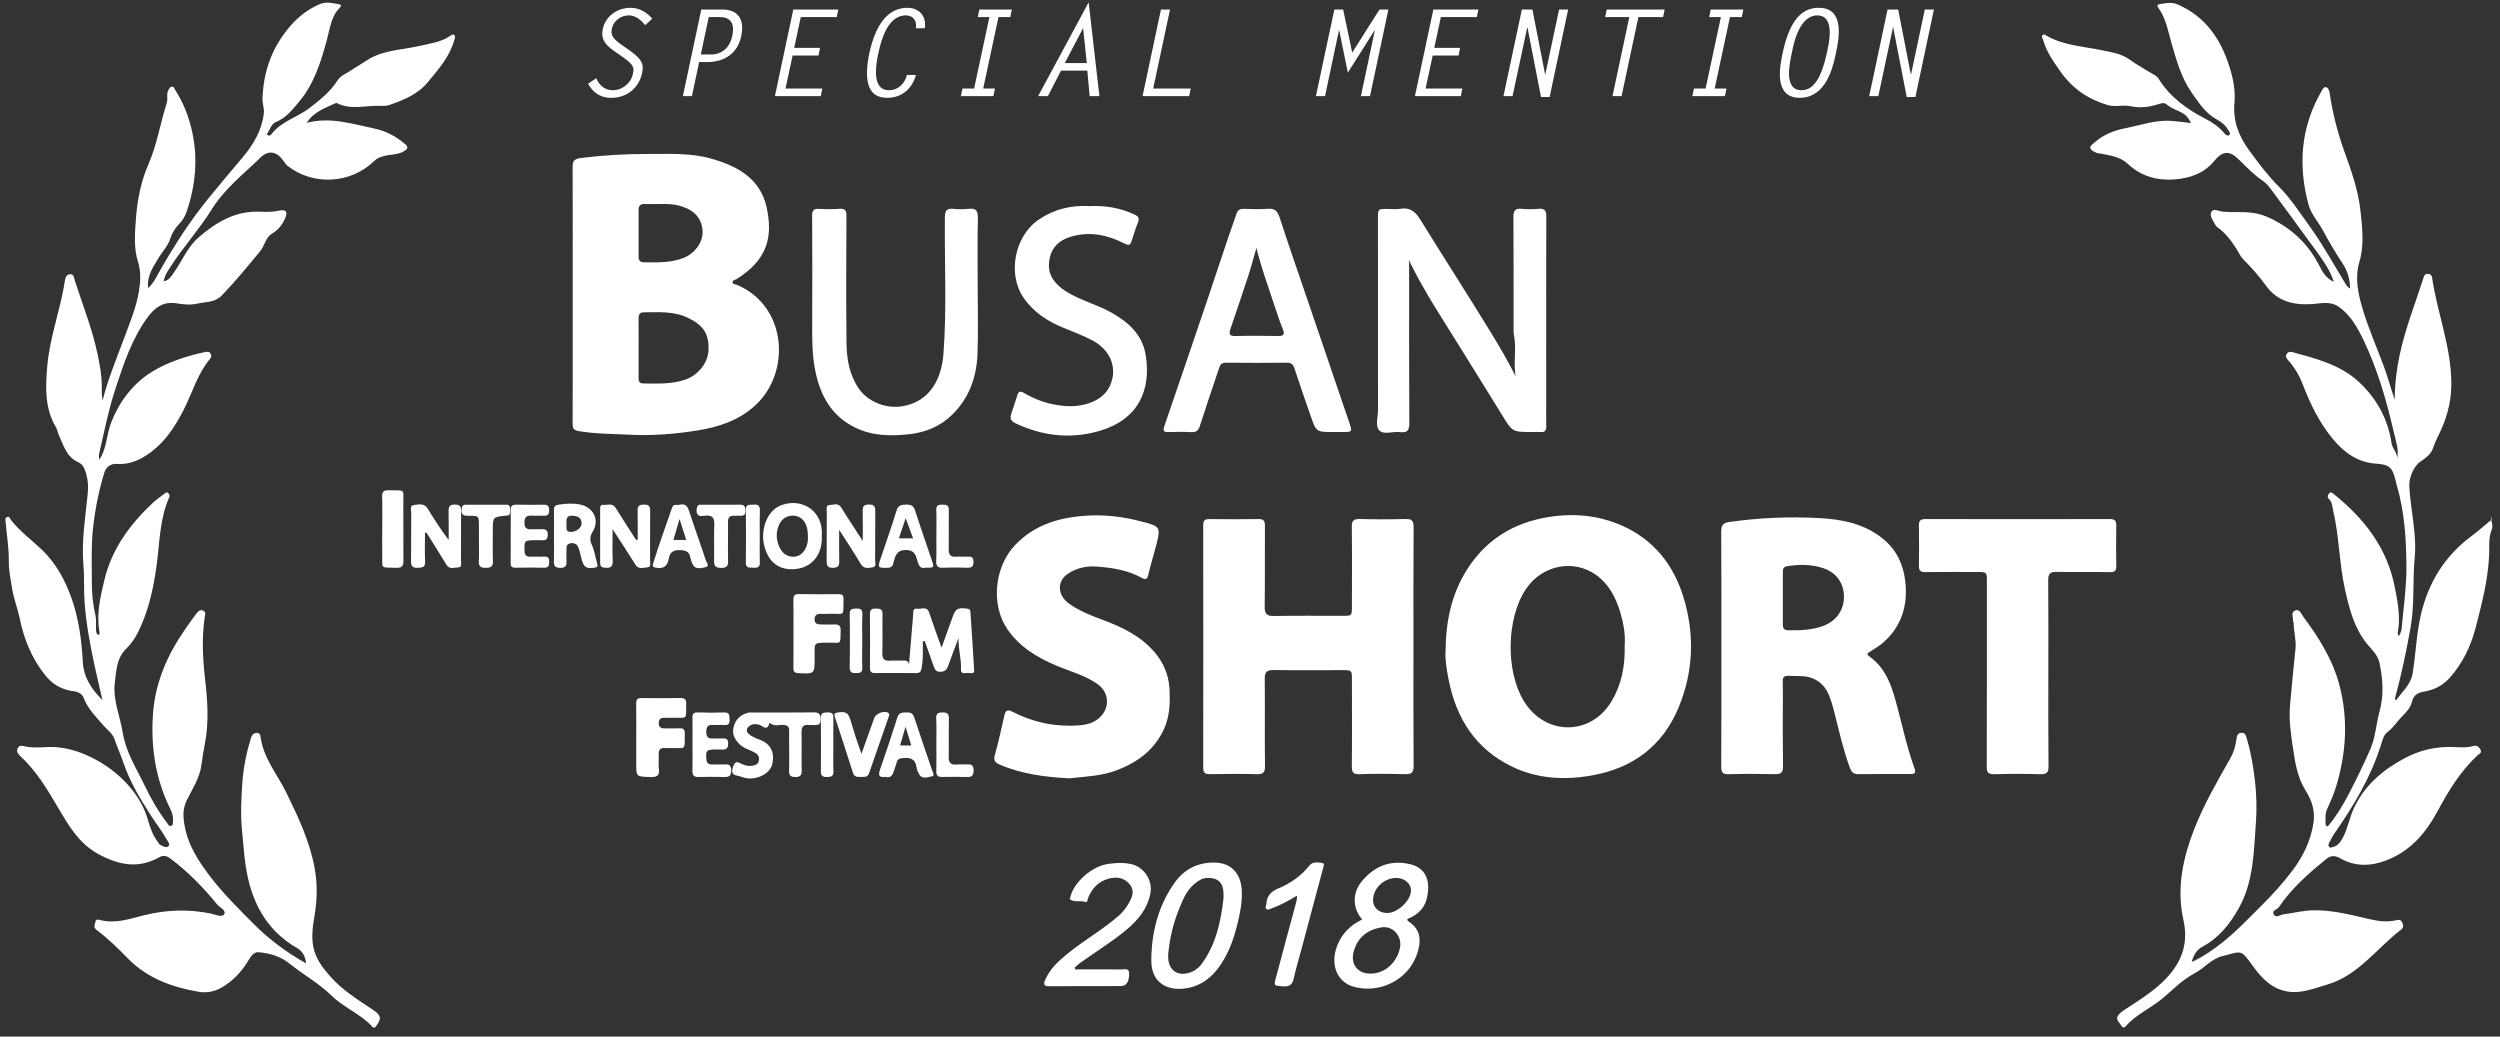 <?xml version="1.0" encoding="UTF-8"?> <svg xmlns="http://www.w3.org/2000/svg" width="205" height="85" viewBox="0 0 205 85" fill="none"><rect x="0" y="0" width="205" height="85" fill="#333333" stroke="none"/> <path d="M52.363 28.495H52.368C52.368 27.707 52.368 26.92 52.363 26.132C52.363 25.846 52.419 25.615 52.764 25.612C54.018 25.599 55.288 25.503 56.459 26.084C57.661 26.671 58.176 27.381 58.093 28.773C58.031 29.743 57.281 30.718 56.29 31.093C55.133 31.527 53.938 31.45 52.746 31.444C52.368 31.444 52.363 31.187 52.363 30.914V28.495ZM153.275 7.883H154.022L155.225 2.239L155.238 2.225L156.35 7.95H156.361V7.953H157.063L158.582 0.779H157.84V0.781H157.834L156.709 6.088H156.685L155.651 0.779H154.791V0.781H154.78L153.275 7.883ZM146.181 4.328C145.967 5.336 145.385 8.02 147.574 8.02H147.582L147.684 8.017L147.778 8.012H147.786L147.877 8.007L147.888 8.004L147.976 7.99H147.981L148.072 7.974H148.078C149.907 7.602 150.368 5.207 150.55 4.328C150.829 3.051 151.199 0.787 149.337 0.648H149.326L149.246 0.645H149.238L149.149 0.642H149.085L149.039 0.645H148.972L148.927 0.65H148.919L148.871 0.653C147.778 0.763 146.765 1.588 146.181 4.328ZM149.015 1.264C150.55 1.264 149.942 3.68 149.806 4.328C149.356 6.426 148.737 7.141 148.123 7.339L148.094 7.348H148.086L148.054 7.358L148.024 7.364L148.019 7.366L147.989 7.372L147.981 7.374L147.954 7.38H147.949L147.92 7.385H147.912L147.882 7.388C147.826 7.396 147.767 7.398 147.711 7.398C146.229 7.398 146.762 5.14 146.931 4.328C147.012 3.943 147.392 1.585 148.739 1.293L148.798 1.28H148.806L148.868 1.272L148.876 1.269L148.943 1.266L148.948 1.264H149.015ZM142.953 0.779H140.279L140.153 1.4H141.113L139.859 7.259H138.902L138.774 7.883H141.445L141.573 7.262H141.565L140.604 7.259L141.857 1.4H142.827L142.953 0.779ZM136.502 0.779H131.752L131.621 1.4H133.604L132.224 7.883H132.969L134.348 1.4H136.374L136.502 0.779ZM123.284 7.883H124.029L125.235 2.239L125.248 2.225L126.362 7.95H126.37V7.953H127.07L128.589 0.779H127.849V0.781H127.844L126.719 6.088H126.695L125.658 0.779H124.801V0.781H124.793L123.284 7.883ZM121.23 0.779H117.535L116.024 7.883H119.788L119.917 7.262H119.912L116.898 7.259L117.482 4.551H119.603L119.727 3.927H117.608L118.151 1.4H121.101L121.23 0.779ZM109.421 0.781H109.416L107.905 7.883H108.652L109.793 2.496L109.812 2.477L110.522 5.96L112.721 2.477H112.737L111.596 7.883H112.341L113.849 0.779H113.12V0.781H113.115L110.881 4.318L110.139 0.779H109.421V0.781ZM95.943 0.779H95.198L93.69 7.883H97.513L97.639 7.262H97.634L94.561 7.259L95.943 0.779ZM89.27 0.189L85.126 7.883H85.927L87.004 5.791H89.16L89.353 7.883H90.151L89.27 0.189ZM88.817 2.303L89.115 5.17H87.312L88.817 2.303ZM82.969 0.779H80.304L80.178 1.4H81.132L79.878 7.259H78.921L78.793 7.883H81.458L81.587 7.262L81.584 7.259H80.623L81.874 1.4H82.841L82.969 0.779ZM73.55 0.79C73.502 0.808 73.451 0.83 73.403 0.854C73.28 0.907 73.164 0.977 73.055 1.049H73.052C72.015 1.751 71.53 3.225 71.284 4.371C71.169 4.936 71.067 5.59 71.094 6.19L71.099 6.263L71.104 6.338L71.118 6.482H71.12L71.139 6.624C71.27 7.417 71.707 8.02 72.744 8.02H72.805L72.856 8.017H72.91L72.913 8.015L73.02 8.009L73.068 8.004L73.121 7.996L73.175 7.988L73.223 7.98H73.229L73.277 7.972L73.28 7.969L73.325 7.958L73.376 7.948L73.379 7.945L73.424 7.934H73.427L73.475 7.921L73.521 7.905L73.569 7.891L73.617 7.875L73.663 7.857L73.708 7.838L73.751 7.819H73.756L73.799 7.798L73.842 7.779H73.845L73.885 7.757L73.888 7.755L73.928 7.733C73.984 7.701 74.04 7.669 74.094 7.631L74.174 7.575L74.212 7.548C74.351 7.441 74.482 7.313 74.595 7.171H74.598C74.761 6.967 74.898 6.729 75.002 6.458C75.029 6.391 75.053 6.324 75.077 6.255L75.091 6.201L75.104 6.147L75.107 6.145H74.365V6.147C74.204 6.847 73.641 7.398 72.905 7.398C72.816 7.398 72.733 7.39 72.658 7.374C72.58 7.361 72.511 7.339 72.449 7.313L72.404 7.291L72.401 7.289L72.361 7.264L72.318 7.238L72.315 7.235L72.278 7.211L72.24 7.179L72.2 7.144L72.171 7.112H72.168L72.136 7.074L72.106 7.034H72.104L72.077 6.997L72.026 6.908C71.978 6.82 71.94 6.721 71.911 6.616C71.871 6.477 71.846 6.324 71.838 6.166L71.836 6.163L71.828 5.984V5.92C71.825 5.387 71.929 4.813 72.018 4.39C72.176 3.656 72.468 2.496 73.097 1.816L73.186 1.722L73.234 1.679L73.285 1.639L73.29 1.633C73.333 1.593 73.384 1.556 73.432 1.524H73.435L73.54 1.457L73.596 1.427L73.652 1.4L73.711 1.376L73.767 1.352L73.829 1.331L73.888 1.315L73.952 1.301L73.955 1.299L74.016 1.288L74.081 1.277L74.148 1.269H74.15L74.217 1.264H74.287C74.399 1.264 74.501 1.28 74.595 1.312C74.991 1.441 75.19 1.84 75.093 2.319H75.835C75.953 1.548 75.616 0.958 74.991 0.736L74.957 0.723L74.876 0.701H74.874L74.839 0.69H74.836L74.756 0.672H74.753L74.716 0.664L74.673 0.658H74.67L74.63 0.653L74.584 0.648L74.539 0.645H74.496L74.448 0.642H74.405L74.308 0.645H74.217L74.132 0.653H74.129L74.046 0.666L73.96 0.68L73.872 0.696L73.791 0.717L73.711 0.739L73.63 0.76L73.628 0.763L73.55 0.79ZM68.742 0.779H65.05L63.542 7.883H67.3L67.431 7.262L67.429 7.259H64.412L64.994 4.551H67.115L67.244 3.927H65.122L65.663 1.4H68.613L68.742 0.779ZM56.737 7.883L57.329 5.092H58.012L58.079 5.089L58.141 5.087L58.208 5.084L58.27 5.078L58.334 5.076L58.395 5.068L58.519 5.052L58.578 5.044L58.639 5.033L58.698 5.022V5.02L58.76 5.009L58.816 4.998L58.878 4.985V4.982L58.934 4.969L58.993 4.953L59.047 4.934L59.103 4.915L59.156 4.896L59.159 4.894L59.213 4.878L59.266 4.856V4.853L59.322 4.832L59.424 4.784H59.427L59.475 4.76L59.526 4.733L59.574 4.703L59.625 4.674L59.673 4.647L59.722 4.615L59.767 4.583H59.77L59.813 4.551L59.858 4.516L59.901 4.481L59.947 4.444L59.989 4.406L60.03 4.366H60.032L60.072 4.328L60.113 4.288V4.286L60.15 4.243L60.19 4.202L60.228 4.157L60.263 4.109L60.3 4.066V4.063L60.335 4.015L60.367 3.969L60.399 3.916L60.431 3.868L60.461 3.814L60.493 3.76L60.52 3.704L60.549 3.651L60.574 3.592L60.6 3.533L60.624 3.471L60.648 3.412L60.691 3.286L60.713 3.219L60.731 3.155L60.75 3.088L60.766 3.018L60.782 2.951L60.791 2.884V2.882L60.804 2.82L60.815 2.759L60.833 2.635L60.839 2.571L60.849 2.453L60.855 2.284V2.175L60.849 2.121L60.847 2.07L60.839 2.019L60.825 1.92L60.817 1.872L60.807 1.826L60.793 1.781C60.772 1.69 60.737 1.604 60.697 1.526C60.525 1.17 60.209 0.937 59.762 0.838V0.835C59.593 0.798 59.413 0.779 59.213 0.779H57.506V0.781L55.995 7.883H56.737ZM57.79 2.935L58.117 1.4H58.988L59.065 1.403H59.108V1.406H59.143L59.183 1.408L59.255 1.416L59.293 1.422V1.424L59.328 1.427L59.363 1.432L59.395 1.441L59.43 1.449L59.459 1.457L59.494 1.465L59.523 1.475L59.553 1.486L59.556 1.489L59.582 1.499L59.612 1.51L59.641 1.524L59.668 1.537L59.692 1.55L59.719 1.566L59.767 1.599V1.601L59.834 1.652V1.655L59.855 1.674L59.877 1.695L59.896 1.716L59.912 1.741L59.931 1.762L59.963 1.81L59.995 1.864L60.008 1.888L60.016 1.917L60.04 1.976L60.051 2.006L60.062 2.038L60.07 2.07L60.078 2.102L60.086 2.137L60.091 2.175L60.097 2.207L60.102 2.284L60.105 2.319L60.107 2.362V2.485L60.105 2.528H60.102V2.571L60.097 2.619L60.091 2.662L60.086 2.71L60.07 2.807L60.062 2.858L60.051 2.906L60.04 2.959L60.032 3.005H60.03L60.019 3.051L59.987 3.184L59.971 3.225L59.957 3.268L59.955 3.27L59.941 3.31L59.893 3.431L59.877 3.468L59.84 3.546L59.759 3.685C59.73 3.731 59.7 3.774 59.671 3.814C59.63 3.868 59.588 3.913 59.545 3.961C59.499 4.004 59.454 4.05 59.408 4.09H59.406L59.379 4.111C59.242 4.219 59.092 4.304 58.929 4.361L58.894 4.374L58.819 4.395L58.781 4.406V4.409L58.746 4.417L58.672 4.433L58.637 4.441L58.596 4.444L58.559 4.449L58.521 4.454L58.481 4.46L58.404 4.465L57.466 4.468L57.79 2.935ZM50.361 4.184L50.913 4.567L51.232 4.797L51.31 4.859L51.452 4.969L51.513 5.02L51.54 5.044L51.57 5.07L51.596 5.095L51.623 5.116L51.669 5.164L51.69 5.188L51.712 5.21L51.733 5.231L51.749 5.253L51.768 5.274L51.784 5.295L51.816 5.336L51.83 5.357L51.843 5.376L51.864 5.419L51.886 5.456L51.891 5.478L51.907 5.515H51.91L51.921 5.555L51.926 5.574L51.929 5.596L51.934 5.614L51.939 5.654V5.673L51.942 5.778L51.939 5.799L51.929 5.89L51.921 5.936L51.915 5.96L51.913 5.984L51.891 6.088L51.88 6.121L51.872 6.158L51.862 6.193L51.854 6.225L51.843 6.26L51.816 6.33L51.789 6.394H51.787L51.757 6.458L51.725 6.522L51.706 6.555L51.688 6.581L51.669 6.614L51.65 6.643H51.647L51.631 6.672H51.629L51.61 6.699L51.586 6.729L51.54 6.785L51.521 6.809H51.519L51.471 6.863L51.446 6.887L51.42 6.911L51.395 6.935L51.315 7.007L51.288 7.026L51.259 7.047V7.05L51.232 7.072H51.229L51.2 7.09L51.176 7.112H51.173L51.144 7.128L51.111 7.147L51.053 7.184L51.023 7.2L50.991 7.219L50.962 7.232L50.929 7.246L50.895 7.262L50.798 7.302L50.766 7.313H50.763L50.734 7.323L50.699 7.334L50.664 7.342L50.6 7.358L50.562 7.366L50.528 7.372L50.495 7.38L50.461 7.382V7.385L50.426 7.388L50.394 7.393H50.359V7.396H50.321L50.19 7.398L50.16 7.396L50.096 7.39L50.069 7.388L50.008 7.38C49.941 7.369 49.877 7.35 49.812 7.331L49.759 7.313C49.349 7.16 49.062 6.817 48.893 6.413L48.221 6.868L48.24 6.9L48.261 6.932L48.299 6.997L48.317 7.029L48.339 7.058V7.061L48.382 7.12L48.401 7.149L48.425 7.179V7.181L48.47 7.235L48.513 7.294L48.537 7.321L48.561 7.345V7.348L48.585 7.372L48.609 7.398L48.631 7.425L48.658 7.449V7.452L48.735 7.522L48.76 7.546L48.786 7.567L48.813 7.586L48.843 7.61L48.867 7.631L48.896 7.653L48.925 7.672V7.674L48.952 7.69L48.979 7.709H48.982L49.009 7.728L49.07 7.765L49.1 7.782L49.132 7.795L49.164 7.811V7.814L49.193 7.827L49.226 7.843L49.26 7.857L49.293 7.873L49.325 7.883L49.359 7.897L49.394 7.907L49.426 7.918L49.461 7.929L49.464 7.932L49.499 7.94L49.531 7.95L49.569 7.958L49.606 7.969L49.641 7.977L49.681 7.982L49.721 7.99L49.756 7.996L49.796 8.001H49.799L49.877 8.012H49.917L49.997 8.017H50.04L50.185 8.02L50.297 8.015L50.412 8.009L50.469 8.004L50.522 7.996L50.578 7.988L50.632 7.977L50.745 7.956L50.798 7.942L50.903 7.915V7.913L50.956 7.899L51.004 7.883L51.058 7.865L51.106 7.846L51.256 7.787V7.784L51.302 7.763L51.398 7.715L51.489 7.664L51.626 7.575L51.666 7.548L51.709 7.514L51.792 7.449L51.832 7.415L51.87 7.38L51.91 7.342L51.95 7.307C51.998 7.256 52.047 7.206 52.092 7.149L52.127 7.112L52.162 7.066L52.226 6.981L52.314 6.844L52.341 6.796L52.397 6.699L52.446 6.597L52.47 6.549L52.494 6.496L52.515 6.442L52.534 6.388L52.556 6.335L52.572 6.279L52.59 6.222L52.609 6.163L52.625 6.107L52.639 6.048L52.649 5.989L52.657 5.949L52.665 5.912L52.673 5.877L52.684 5.802L52.689 5.767L52.692 5.732L52.697 5.697V5.665H52.7V5.63L52.703 5.596V5.563L52.7 5.502L52.692 5.408L52.681 5.346L52.673 5.32L52.665 5.29L52.649 5.229L52.641 5.202L52.62 5.143L52.606 5.116V5.113L52.593 5.089L52.545 5.003L52.513 4.95V4.947L52.494 4.92L52.472 4.891L52.451 4.867L52.43 4.837L52.408 4.808L52.384 4.778L52.331 4.725L52.306 4.695L52.277 4.666L52.247 4.639L52.186 4.578L52.154 4.551H52.151L52.049 4.457H52.047L51.971 4.398L51.934 4.363L51.891 4.331L51.851 4.302L51.808 4.267H51.805L51.763 4.232H51.76L51.717 4.2L51.669 4.165L51.623 4.13L51.572 4.098L51.524 4.06L51.521 4.058L51.471 4.023L51.417 3.985H51.414L50.924 3.64L50.886 3.613L50.852 3.586H50.849L50.814 3.56L50.777 3.535V3.533L50.745 3.509L50.712 3.482L50.68 3.458L50.651 3.434L50.624 3.41L50.568 3.361L50.541 3.337L50.517 3.316L50.469 3.268L50.447 3.243L50.426 3.222L50.407 3.203L50.386 3.179L50.37 3.158L50.351 3.136L50.332 3.115L50.316 3.096L50.3 3.075L50.289 3.053L50.276 3.034L50.249 2.992L50.238 2.976L50.227 2.957L50.217 2.935L50.193 2.879L50.187 2.86L50.182 2.842L50.174 2.823L50.169 2.804L50.166 2.785L50.155 2.751L50.145 2.678V2.627C50.142 2.534 50.158 2.442 50.177 2.349C50.198 2.236 50.236 2.132 50.286 2.033L50.327 1.955H50.329L50.377 1.877L50.394 1.856L50.41 1.832L50.447 1.783L50.466 1.762H50.469L50.485 1.741H50.487L50.506 1.719L50.546 1.676L50.568 1.655L50.632 1.599L50.656 1.58L50.728 1.529L50.75 1.51L50.777 1.494L50.801 1.478L50.828 1.462L50.852 1.449L50.876 1.432L50.903 1.422L50.956 1.395L51.01 1.374L51.039 1.36L51.066 1.352L51.093 1.341L51.122 1.331L51.149 1.323L51.205 1.309L51.264 1.296L51.294 1.288L51.321 1.282L51.35 1.28L51.436 1.269L51.556 1.264H51.615L51.639 1.266H51.666L51.669 1.269H51.696L51.749 1.277L51.83 1.293L51.854 1.299H51.856L51.878 1.304L51.904 1.312L51.929 1.315L52.001 1.341L52.076 1.371L52.095 1.382L52.119 1.392L52.188 1.427L52.231 1.451L52.253 1.462L52.274 1.475V1.478L52.296 1.491L52.314 1.505L52.336 1.518L52.357 1.534L52.379 1.545L52.397 1.561L52.456 1.609L52.478 1.625L52.496 1.641L52.515 1.655L52.534 1.671V1.674L52.59 1.722L52.609 1.741C52.716 1.845 52.818 1.958 52.917 2.062L53.284 1.716L53.48 1.529L53.461 1.507V1.505L53.44 1.483L53.421 1.459L53.378 1.416L53.356 1.392L53.311 1.349V1.347L53.268 1.307L53.198 1.242L53.153 1.202L53.129 1.183L53.105 1.162L53.081 1.143L53.056 1.122L53.032 1.103L52.979 1.068L52.957 1.049L52.904 1.015V1.012L52.877 0.996L52.853 0.98L52.823 0.964L52.797 0.948L52.746 0.915L52.716 0.899L52.687 0.886L52.657 0.87L52.63 0.859L52.574 0.83L52.515 0.803L52.486 0.792L52.456 0.779L52.424 0.768L52.397 0.757L52.365 0.749L52.336 0.739L52.306 0.731L52.274 0.72L52.21 0.704L52.18 0.696L52.148 0.688L52.116 0.68L52.052 0.669L51.953 0.653L51.851 0.645H51.781L51.749 0.642H51.663L51.615 0.645H51.564L51.465 0.65L51.417 0.656H51.414L51.369 0.664L51.318 0.669L51.272 0.677L51.221 0.688L51.176 0.698L51.079 0.72L51.034 0.733L50.986 0.747L50.94 0.757L50.803 0.806L50.758 0.824L50.715 0.843L50.669 0.862L50.627 0.881L50.541 0.923L50.501 0.948L50.458 0.972L50.415 0.993L50.377 1.02L50.297 1.073L50.26 1.1L50.222 1.13L50.185 1.159L50.11 1.218L50.075 1.253L50.04 1.285L50.005 1.315L49.97 1.352L49.909 1.424L49.877 1.457L49.847 1.497L49.788 1.572L49.759 1.612L49.708 1.692L49.657 1.775V1.778L49.633 1.821H49.63L49.611 1.866L49.569 1.955L49.547 2L49.528 2.049C49.485 2.158 49.448 2.274 49.424 2.397C49.405 2.48 49.397 2.558 49.392 2.635C49.384 2.737 49.386 2.834 49.397 2.925H49.4L49.413 3.024L49.429 3.088L49.448 3.15L49.469 3.211L49.507 3.3L49.518 3.326H49.52L49.534 3.356L49.563 3.41L49.566 3.412L49.617 3.49L49.63 3.517H49.633L49.651 3.543L49.689 3.592L49.711 3.618L49.772 3.688L49.794 3.712L49.818 3.736V3.739L49.842 3.76L49.863 3.782L49.887 3.803L49.935 3.849V3.852L49.962 3.873L49.984 3.892L50.011 3.913V3.916L50.037 3.937L50.086 3.98L50.112 3.999L50.142 4.02L50.169 4.042L50.193 4.063L50.222 4.085L50.278 4.122L50.332 4.162L50.361 4.184ZM74.265 42.49L74.874 44.142H73.711L74.265 42.49ZM72.787 46.562C73.255 46.553 73.239 46.208 73.317 45.932C73.472 45.402 73.668 45.069 74.356 45.102C74.991 45.128 75.082 45.517 75.214 45.937C75.332 46.31 75.417 46.677 75.891 46.551C76.615 46.562 76.618 46.559 76.403 45.919C75.948 44.568 75.474 43.226 75.042 41.873C74.914 41.469 74.697 41.364 74.308 41.378C73.936 41.391 73.657 41.399 73.515 41.868C73.114 43.189 72.647 44.496 72.208 45.806C71.956 46.553 71.994 46.575 72.787 46.562ZM73.805 61.127L74.255 59.592L74.726 61.127H73.805ZM74.967 58.82C74.847 58.448 74.619 58.413 74.298 58.419C73.968 58.426 73.708 58.426 73.582 58.839C73.132 60.272 72.653 61.697 72.16 63.115C71.983 63.602 72.112 63.774 72.621 63.704C73.036 63.816 73.197 63.567 73.298 63.211C73.363 62.986 73.47 62.772 73.521 62.544C73.585 62.26 73.751 62.188 74.024 62.161C74.627 62.105 75.072 62.215 75.157 62.924C75.179 63.112 75.27 63.302 75.361 63.471C75.618 63.948 76.071 63.707 76.406 63.664C76.687 63.629 76.486 63.316 76.425 63.139C75.942 61.7 75.436 60.267 74.967 58.82ZM55.218 44.274L55.722 42.559L56.274 44.274H55.218ZM57.841 46.513C58.232 46.441 57.929 46.106 57.876 45.943C57.442 44.606 56.952 43.285 56.52 41.946C56.384 41.525 56.218 41.276 55.733 41.386C55.532 41.464 55.24 41.257 55.106 41.64C54.586 43.157 54.032 44.66 53.56 46.192C53.472 46.486 53.571 46.511 53.815 46.556C54.42 46.663 54.742 46.404 54.835 45.825C54.924 45.281 55.213 45.096 55.77 45.11C56.244 45.123 56.518 45.241 56.609 45.718C56.646 45.908 56.708 46.103 56.794 46.272C57.04 46.749 57.501 46.575 57.841 46.513ZM77.349 46.556C77.995 46.527 78.645 46.537 79.294 46.553C79.647 46.564 79.83 46.492 79.827 46.074C79.827 45.672 79.645 45.624 79.323 45.643C79.01 45.661 78.691 45.629 78.38 45.651C77.941 45.68 77.791 45.487 77.796 45.059C77.812 43.976 77.788 42.897 77.804 41.817C77.812 41.41 77.595 41.386 77.287 41.383C76.977 41.383 76.76 41.399 76.776 41.815C76.802 42.516 76.784 43.226 76.784 43.936H76.778C76.778 44.625 76.802 45.31 76.77 45.996C76.751 46.446 76.92 46.578 77.349 46.556ZM55.805 57.237C54.744 57.256 53.675 57.253 52.614 57.24C52.285 57.237 52.162 57.355 52.167 57.687C52.183 58.617 52.172 59.541 52.172 60.468V62.595C52.172 63.707 52.172 63.677 53.308 63.717C53.855 63.739 54.112 63.626 54.026 63.021C53.978 62.654 54.037 62.271 54.013 61.898C53.991 61.499 54.131 61.301 54.554 61.339C54.712 61.355 54.87 61.344 55.025 61.341C56.276 61.312 56.135 61.606 56.151 60.152C56.156 59.809 56.035 59.699 55.706 59.723C55.331 59.745 54.959 59.723 54.581 59.728C54.286 59.734 54.026 59.707 54.018 59.308C54.008 58.874 54.289 58.85 54.61 58.858C54.803 58.861 55.001 58.861 55.2 58.858C56.397 58.823 56.244 59.096 56.271 57.735C56.279 57.392 56.183 57.234 55.805 57.237ZM59.344 62.683C59.03 62.699 58.714 62.681 58.401 62.686C58.087 62.694 57.94 62.56 57.919 62.236C57.873 61.547 57.94 61.462 58.653 61.459C58.83 61.459 59.006 61.446 59.18 61.462C59.547 61.491 59.706 61.379 59.711 60.971C59.716 60.548 59.494 60.543 59.197 60.554C58.939 60.562 58.682 60.545 58.43 60.559C58.037 60.578 57.919 60.388 57.916 60.02C57.911 59.627 58.029 59.42 58.452 59.444C58.768 59.463 59.087 59.428 59.397 59.453C59.746 59.474 59.845 59.324 59.823 59.002C59.805 58.7 59.855 58.405 59.387 58.421C58.658 58.448 57.929 58.443 57.203 58.419C56.842 58.408 56.775 58.577 56.78 58.882C56.794 59.592 56.785 60.299 56.785 61.009C56.785 61.735 56.799 62.464 56.778 63.19C56.772 63.567 56.89 63.725 57.281 63.715C57.972 63.691 58.663 63.699 59.349 63.715C59.732 63.725 59.952 63.68 59.957 63.187C59.96 62.673 59.714 62.662 59.344 62.683ZM79.216 62.683C78.964 62.697 78.707 62.667 78.45 62.691C77.97 62.737 77.78 62.544 77.791 62.051C77.82 61.009 77.785 59.964 77.81 58.922C77.815 58.534 77.676 58.413 77.295 58.416C76.934 58.421 76.754 58.491 76.77 58.903C76.805 59.611 76.781 60.318 76.781 61.028C76.781 61.754 76.8 62.482 76.776 63.208C76.76 63.599 76.912 63.725 77.29 63.712C77.936 63.691 78.587 63.696 79.235 63.715C79.629 63.731 79.83 63.661 79.835 63.182C79.843 62.659 79.575 62.664 79.216 62.683ZM66.703 58.416C65.01 58.437 63.314 58.426 61.621 58.426C61.546 58.426 61.46 58.413 61.388 58.432C60.745 58.59 60.316 58.962 60.153 59.627C60.008 60.211 60.249 60.626 60.646 61.033C60.999 61.381 61.471 61.467 61.875 61.7C62.146 61.85 62.291 62.04 62.229 62.367C62.157 62.707 61.897 62.758 61.613 62.798C61.286 62.841 60.981 62.726 60.707 62.59C60.367 62.407 60.247 62.523 60.123 62.841C59.955 63.278 60.008 63.543 60.52 63.621C60.726 63.656 60.927 63.755 61.136 63.798C62.052 63.988 63.156 63.441 63.33 62.646C63.483 61.922 63.405 61.033 62.205 60.618C61.945 60.529 61.688 60.404 61.471 60.248C61.179 60.031 61.144 59.761 61.466 59.52C61.701 59.348 61.942 59.353 62.24 59.42C62.5 59.482 62.899 60.02 63.084 59.316C63.089 59.303 63.156 59.284 63.167 59.297C63.483 59.597 63.869 59.418 64.219 59.442C64.57 59.463 64.723 59.581 64.712 59.932C64.699 60.484 64.71 61.038 64.712 61.59C64.712 62.123 64.728 62.654 64.707 63.184C64.694 63.549 64.79 63.717 65.195 63.717C65.602 63.717 65.752 63.597 65.738 63.176C65.714 62.134 65.752 61.089 65.725 60.045C65.712 59.573 65.899 59.394 66.352 59.447C66.47 59.463 66.588 59.442 66.706 59.453C67.048 59.477 67.292 59.458 67.287 58.973C67.281 58.515 67.123 58.41 66.703 58.416ZM67.863 58.419C67.533 58.426 67.303 58.44 67.308 58.877C67.327 60.331 67.324 61.786 67.311 63.24C67.306 63.599 67.437 63.72 67.79 63.715C68.12 63.704 68.358 63.691 68.342 63.251C68.313 62.544 68.334 61.834 68.334 61.13C68.334 60.382 68.321 59.635 68.342 58.89C68.353 58.523 68.219 58.408 67.863 58.419ZM72.838 58.456C72.516 58.242 71.825 58.499 71.688 58.879C71.348 59.828 71.008 60.781 70.638 61.813C70.461 61.304 70.306 60.87 70.164 60.433C70.019 59.986 69.896 59.533 69.754 59.088C69.54 58.416 69.374 58.325 68.685 58.426C68.463 58.461 68.374 58.518 68.452 58.767C68.961 60.307 69.457 61.855 69.952 63.401C70.057 63.717 70.309 63.712 70.574 63.709C70.839 63.701 71.136 63.766 71.26 63.412C71.796 61.861 72.337 60.31 72.878 58.761C72.918 58.646 72.972 58.544 72.838 58.456ZM79.251 49.902C78.506 49.816 78.345 49.924 78.086 50.668C77.812 51.451 77.526 52.227 77.207 53.109C76.845 52.08 76.502 51.172 76.197 50.248C76.007 49.664 75.549 49.969 75.208 49.916C74.833 49.859 74.898 50.167 74.879 50.395C74.764 51.815 74.646 53.235 74.525 54.66C74.582 54.272 74.394 54.14 74.008 54.162C73.673 54.186 73.338 54.143 73.004 54.175C72.516 54.215 72.334 54.038 72.35 53.538C72.382 52.474 72.345 51.41 72.366 50.344C72.371 49.948 72.171 49.9 71.849 49.902C71.533 49.902 71.329 49.942 71.335 50.342C71.351 51.82 71.348 53.302 71.335 54.778C71.335 55.089 71.455 55.193 71.755 55.19C72.878 55.18 74.003 55.185 75.123 55.193C75.415 55.196 75.516 55.086 75.573 54.786C75.648 54.355 75.675 53.929 75.672 53.497C75.669 53.197 75.672 52.889 75.672 52.586C75.725 52.578 75.776 52.573 75.833 52.568C76.068 53.237 76.301 53.91 76.543 54.58C76.642 54.855 76.722 55.107 77.132 55.089C77.507 55.064 77.644 54.904 77.753 54.593C78.021 53.824 78.316 53.069 78.603 52.305C78.554 53.176 78.846 54.001 78.796 54.853C78.769 55.327 79.152 55.18 79.388 55.18C79.562 55.174 79.902 55.319 79.88 54.963C79.795 53.361 79.677 51.759 79.572 50.157C79.559 49.937 79.422 49.924 79.251 49.902ZM149.481 51.335C148.552 51.67 147.601 51.694 146.634 51.684C146.299 51.678 146.186 51.518 146.192 51.204C146.197 50.473 146.192 49.744 146.192 49.015C146.192 48.324 146.197 47.636 146.192 46.945C146.192 46.696 146.213 46.484 146.543 46.43C147.537 46.27 148.525 46.264 149.498 46.586C150.566 46.937 151.204 47.813 151.204 48.927C151.209 50.055 150.542 50.955 149.481 51.335ZM155.651 58.247C155.214 56.575 154.794 54.89 153.264 53.805C152.991 53.612 153.213 53.521 153.35 53.433C153.711 53.197 154.084 52.988 154.411 52.699C155.948 51.354 156.457 49.624 156.232 47.66C156.074 46.307 155.541 45.118 154.44 44.209C152.87 42.913 150.984 42.57 149.064 42.476C146.653 42.358 144.236 42.455 141.839 42.8C141.356 42.87 141.134 43.017 141.139 43.569C141.163 46.779 141.153 49.991 141.153 53.205C141.153 56.417 141.158 59.629 141.142 62.844C141.139 63.321 141.238 63.498 141.753 63.484C143.012 63.45 144.276 63.45 145.533 63.482C146.047 63.495 146.213 63.358 146.208 62.825C146.176 60.813 146.181 58.804 146.197 56.792C146.208 55.222 145.919 55.41 147.633 55.44C148.689 55.453 149.522 55.949 149.953 56.956C150.127 57.366 150.258 57.8 150.371 58.236C150.775 59.806 151.116 61.392 151.675 62.922C151.801 63.27 151.951 63.487 152.377 63.482C153.795 63.46 155.214 63.468 156.634 63.471C156.988 63.474 157.138 63.407 156.988 62.994C156.42 61.446 156.066 59.838 155.651 58.247ZM132.119 57.548C130.434 60.323 126.745 60.369 124.969 57.508C123.45 55.062 123.515 50.709 125.122 48.308C126.488 46.28 129.084 45.852 130.887 47.151C131.935 47.906 132.5 49.002 132.861 50.205C133.135 51.126 133.295 52.072 133.223 52.916C133.269 54.647 132.955 56.173 132.119 57.548ZM133.054 43.124C131.021 42.211 128.878 42.045 126.687 42.449C124.174 42.913 122.122 44.121 120.621 46.221C119.137 48.308 118.551 50.652 118.535 53.478C118.489 54.049 118.62 54.901 118.792 55.75C119.411 58.903 120.988 61.392 123.93 62.836C125.993 63.849 128.203 63.988 130.458 63.599C133.871 63.016 136.339 61.186 137.659 57.979C138.878 55.022 138.975 51.957 138.021 48.898C137.201 46.275 135.591 44.266 133.054 43.124ZM204.281 42.634C203.727 43.09 203.191 43.566 202.618 43.992C200.459 45.613 199.135 47.756 198.522 50.371C198.141 51.976 198.101 53.626 197.831 55.239C197.673 56.168 196.96 56.731 196.47 57.443C196.4 57.35 196.381 57.291 196.395 57.24C196.912 55.338 197.319 53.409 197.667 51.464C198.005 49.557 197.825 47.625 198.005 45.71C198.192 43.741 197.656 41.815 197.563 39.856C197.531 39.197 197.911 38.233 198.474 37.85C198.924 37.55 199.368 37.231 199.54 36.663C199.639 36.344 199.786 36.041 199.934 35.744C200.579 34.445 200.986 33.121 201.008 31.627C201.053 28.549 199.859 25.722 199.43 22.746C199.408 22.569 199.293 22.475 199.108 22.459C198.937 22.446 198.83 22.481 198.76 22.682C198.074 24.822 197.239 26.912 196.77 29.114C196.518 30.319 196.365 31.541 196.371 32.781C196.044 31.852 195.8 30.903 195.46 29.998C194.878 28.439 194.206 26.917 193.732 25.323C193.357 24.061 193.084 22.775 193.472 21.46C193.877 20.088 193.71 18.706 193.563 17.326C193.384 15.604 192.802 13.989 192.218 12.363C191.672 10.838 191.275 9.263 191.034 7.656C190.999 7.447 190.94 7.187 190.713 7.147C190.541 7.12 190.442 7.331 190.354 7.49C188.669 10.426 188.428 13.517 189.29 16.748C189.513 17.576 190.083 18.17 190.469 18.878C190.981 19.826 191.524 20.745 192.116 21.645C192.505 22.229 192.692 22.896 192.711 23.673C192.5 23.534 192.408 23.402 192.315 23.247C191.372 21.696 190.496 20.088 189.432 18.615C188.604 17.471 187.846 16.274 186.815 15.25C185.942 14.38 185.183 13.354 184.441 12.344C183.592 11.192 183.091 9.925 183.225 8.451C183.314 7.449 183.134 6.482 182.826 5.507C182.105 3.211 180.884 1.398 178.617 0.385C178.074 0.136 177.586 0.264 177.074 0.342C176.873 0.38 176.884 0.516 176.986 0.648C177.629 1.532 177.787 2.587 178.079 3.597C178.486 5.006 178.885 6.423 179.745 7.64C180.318 8.449 180.881 9.317 181.779 9.799C182.202 10.024 182.502 10.284 182.724 10.68C182.794 10.803 182.96 10.959 182.794 11.079C182.655 11.178 182.499 11.047 182.395 10.921C181.95 10.404 181.438 10.04 180.803 9.716C179.306 8.944 177.926 7.948 177.007 6.458C176.932 6.338 176.839 6.255 176.718 6.182C176.013 5.756 175.29 5.362 174.626 4.883C173.959 4.398 173.176 4.294 172.421 4.133C170.881 3.801 169.276 3.75 167.854 2.949C167.752 2.887 167.615 2.751 167.489 2.892C167.369 3.024 167.505 3.152 167.537 3.278C167.808 4.261 168.4 5.068 168.971 5.888C169.943 7.275 171.264 8.159 172.866 8.623C173.458 8.794 174.101 8.577 174.69 8.706C175.518 8.885 176.289 8.773 177.058 8.521C177.283 8.446 177.503 8.411 177.672 8.564C178.092 8.936 178.644 9.057 179.102 9.359C179.365 9.542 179.488 9.767 179.662 10.091C179.084 10.024 178.583 9.954 178.084 9.914C176.766 9.812 175.534 10.268 174.27 10.517C173.359 10.694 172.504 11.031 171.786 11.655C171.628 11.794 171.349 11.963 171.408 12.143C171.481 12.365 171.773 12.478 172.014 12.566C172.086 12.59 172.175 12.577 172.25 12.59C173.045 12.759 173.854 12.842 174.5 13.453C175.574 14.46 176.903 14.83 178.347 14.709C179.566 14.61 180.71 14.224 181.521 13.249C182.258 12.363 182.786 12.287 183.619 13.115C184.238 13.721 184.83 14.348 185.561 14.832C185.813 15.007 186.027 15.261 186.212 15.508C187.487 17.238 188.762 18.961 190.019 20.702C190.547 21.428 191.066 22.167 191.377 23.11C190.713 22.81 190.431 22.272 190.172 21.76C189.421 20.281 188.334 19.127 186.914 18.294C186.244 17.908 185.556 17.568 184.744 17.458C183.914 17.343 183.097 17.431 182.274 17.359C181.95 17.329 181.521 17.059 181.342 17.361C181.138 17.704 181.489 18.087 181.655 18.438C181.685 18.505 181.741 18.572 181.803 18.615C182.483 19.092 182.965 19.732 183.405 20.429C183.573 20.705 183.699 21.007 183.943 21.259C184.61 21.937 185.25 22.642 185.81 23.421C186.753 24.736 188.098 25.039 189.63 24.932C190.348 24.878 191.101 24.672 191.798 25.17C192.781 25.872 193.33 26.893 193.828 27.93C194.988 30.354 195.72 32.931 196.317 35.546C196.47 36.2 196.716 36.869 196.574 37.577C196.577 37.108 196.18 36.808 196.108 36.342C195.816 34.375 194.903 32.701 193.461 31.348C191.929 29.907 189.933 29.411 187.969 28.87C187.801 28.824 187.632 28.835 187.509 29.025C187.385 29.224 187.461 29.349 187.592 29.494C188.125 30.081 188.532 30.761 188.813 31.49C189.443 33.127 190.188 34.678 191.324 36.033C192.258 37.145 193.37 37.927 194.846 38.021C195.837 38.083 196.167 38.292 196.403 39.264C196.443 39.433 196.486 39.602 196.531 39.776C197.18 41.973 197.316 44.247 197.327 46.513C197.332 48.014 197.134 49.519 196.984 51.017C196.952 51.373 196.971 51.775 196.689 52.182C196.644 52.021 196.601 51.952 196.612 51.885C196.864 50.607 196.612 49.358 196.365 48.11C195.736 44.925 193.879 42.541 191.42 40.555C191.297 40.456 191.152 40.279 190.978 40.475C190.849 40.62 190.825 40.786 190.991 40.941C191.254 41.188 191.243 41.541 191.318 41.86C191.816 43.976 191.811 46.17 192.28 48.289C192.628 49.87 193.022 51.451 194.069 52.766C194.471 53.261 194.972 53.674 195.12 54.365C195.401 55.707 195.487 57.039 195.114 58.378C194.841 59.372 194.79 60.438 194.385 61.387C193.844 62.646 193.236 63.878 192.604 65.097C192.143 65.978 191.637 66.844 190.994 67.618C190.932 67.693 190.903 67.811 190.782 67.741C190.731 67.712 190.694 67.612 190.694 67.546C190.71 67.16 190.635 66.771 190.809 66.386C191.093 65.743 191.382 65.108 191.583 64.427C192.39 61.724 192.556 59.002 191.854 56.265C191.307 54.124 190.15 52.286 188.843 50.532C188.69 50.323 188.562 49.902 188.195 50.06C187.828 50.216 188.05 50.615 188.028 50.901C188.023 50.955 188.079 51.011 188.079 51.068C188.079 51.772 188.299 52.466 188.232 53.178C188.077 54.738 187.908 56.291 187.779 57.853C187.68 59.051 187.857 60.245 188.036 61.43C188.208 62.584 188.395 63.749 189.033 64.778C189.558 65.622 189.872 66.463 189.697 67.532C189.459 69 188.827 70.262 187.967 71.403C187.193 72.427 186.33 73.386 185.403 74.296C184.369 75.317 183.381 76.381 182.237 77.281C181.457 77.891 180.648 78.462 179.716 78.885C179.858 78.35 180.112 77.886 180.592 77.632C181.95 76.914 182.853 75.772 183.581 74.471C184.803 72.287 184.806 69.847 184.985 67.457C185.068 66.327 185.036 65.18 184.908 64.041C184.766 62.849 184.578 61.681 184.227 60.54C184.155 60.31 184.106 60.063 183.782 60.093C183.466 60.114 183.426 60.353 183.394 60.591C183.319 61.14 183.177 61.663 182.904 62.15C181.829 64.041 180.742 65.922 179.941 67.953C178.99 70.382 178.459 72.855 179.046 75.462C179.552 77.696 178.633 79.408 177.01 80.817C176.169 81.551 175.218 82.148 174.286 82.756C174.074 82.896 173.849 83.043 173.699 83.244C173.426 83.606 173.809 83.839 173.951 84.112C174.031 84.278 174.184 84.299 174.323 84.139C175.17 83.18 176.354 82.676 177.321 81.875C178.173 81.162 178.944 80.34 179.949 79.818C180.747 79.408 181.312 78.628 182.229 78.403C183.852 77.999 183.71 77.782 184.776 79.269C185.51 80.289 186.37 81.128 187.653 81.318C188.749 81.476 189.778 81.039 190.809 80.742C193.392 79.989 194.886 77.76 196.896 76.225C197.091 76.078 197.089 75.882 196.979 75.649C196.866 75.403 196.716 75.406 196.51 75.454C195.811 75.625 195.12 75.553 194.423 75.397C192.864 75.041 191.31 74.615 189.689 74.645C188.867 74.655 188.063 74.872 187.252 74.972C186.989 75.001 186.633 75.317 186.445 74.982C186.255 74.65 186.726 74.594 186.868 74.385C187.924 72.818 189.325 71.604 190.772 70.42C191.117 70.144 191.487 70.144 191.862 70.361C193.126 71.092 194.42 71.044 195.738 70.525C197.705 69.753 198.948 68.261 199.92 66.447C200.802 64.808 201.779 63.214 203.167 61.928C203.298 61.807 203.537 61.756 203.397 61.472C203.271 61.221 203.089 61.092 202.832 61.17C202.288 61.333 201.734 61.279 201.187 61.255C199.741 61.194 198.401 61.515 197.123 62.204C195.337 63.168 193.866 64.433 193.001 66.311C192.639 67.093 192.516 67.966 192.092 68.727C191.908 69.054 191.709 69.362 191.297 69.456C191.182 69.482 191.085 69.568 190.983 69.434C190.898 69.322 190.932 69.225 190.994 69.113C191.133 68.877 191.227 68.614 191.388 68.392C192.968 66.128 194.386 63.776 195.227 61.116C195.35 60.725 195.454 60.27 195.773 60.029C196.277 59.656 196.585 59.126 197.019 58.694C197.335 58.376 197.675 58.017 197.782 57.54C197.898 57.023 198.243 56.8 198.725 56.723C199.564 56.583 200.287 56.24 200.866 55.592C201.916 54.413 202.591 53.036 202.99 51.518C203.502 49.532 204.027 47.555 204.11 45.482C204.134 44.799 204.046 44.073 204.335 43.384C204.421 43.175 204.338 42.905 204.281 42.634C204.303 42.615 204.327 42.597 204.348 42.578C204.311 42.514 204.273 42.452 204.233 42.391C204.244 42.471 204.26 42.551 204.281 42.634ZM80.186 17.857C80.199 17.238 79.993 17.061 79.417 17.126C79.004 17.166 78.587 17.166 78.177 17.126C77.63 17.067 77.486 17.27 77.48 17.811C77.44 21.551 77.646 25.296 77.362 29.031C77.215 30.981 76.315 32.928 73.992 33.314C72.669 33.531 71.185 32.966 70.424 31.868C69.655 30.753 69.435 29.475 69.414 28.184C69.374 24.694 69.392 21.203 69.409 17.715C69.411 17.254 69.293 17.083 68.822 17.123C68.27 17.163 67.713 17.158 67.164 17.126C66.716 17.096 66.593 17.265 66.596 17.699C66.612 20.598 66.614 23.496 66.601 26.397C66.593 27.734 66.585 29.074 66.85 30.389C67.257 32.409 68.155 34.099 70.118 35.058C71.538 35.755 73.049 35.771 74.552 35.605C75.859 35.465 77.062 34.983 78.032 34.051C79.457 32.687 80.076 30.951 80.154 29.036C80.226 27.188 80.17 25.331 80.17 23.48C80.17 21.605 80.14 19.732 80.186 17.857ZM173.535 43.124C173.541 42.739 173.452 42.562 173.013 42.562C167.969 42.575 162.922 42.575 157.875 42.562C157.441 42.562 157.344 42.736 157.349 43.124C157.368 44.207 157.374 45.294 157.349 46.377C157.344 46.789 157.467 46.92 157.885 46.913C159.305 46.891 160.722 46.904 162.142 46.904C162.922 46.904 162.924 46.907 162.924 47.706C162.924 52.755 162.927 57.8 162.914 62.844C162.911 63.324 163.018 63.495 163.527 63.487C164.786 63.447 166.051 63.447 167.31 63.484C167.827 63.495 167.985 63.356 167.979 62.825C167.953 60.299 167.963 57.778 167.963 55.252C167.963 52.691 167.979 50.127 167.953 47.566C167.953 47.041 168.127 46.883 168.638 46.894C170.093 46.923 171.556 46.888 173.013 46.915C173.436 46.923 173.546 46.784 173.535 46.382C173.514 45.294 173.517 44.209 173.535 43.124ZM91.657 63.131C93.326 62.474 94.665 61.478 95.437 59.798C95.927 58.737 95.954 57.631 95.898 56.511C95.841 55.338 95.407 54.317 94.628 53.425C93.492 52.126 91.992 51.413 90.417 50.829C89.463 50.473 88.507 50.1 87.673 49.506C86.717 48.828 86.647 47.697 87.523 47.081C88.236 46.578 89.072 46.395 89.921 46.457C91.207 46.553 92.49 46.749 93.645 47.397C93.953 47.569 94.073 47.486 94.159 47.13C94.357 46.275 94.625 45.439 94.84 44.587C95.18 43.253 95.118 43.165 93.773 42.803C93.755 42.798 93.733 42.803 93.717 42.798C92.059 42.337 90.39 42.157 88.665 42.316C86.586 42.508 84.745 43.13 83.261 44.67C81.558 46.438 81.217 49.546 82.594 51.579C83.588 53.039 85.045 53.92 86.642 54.59C87.797 55.075 89.024 55.381 90.052 56.136C90.904 56.763 91.011 57.912 90.312 58.694C89.795 59.284 89.123 59.431 88.418 59.482C86.519 59.621 84.708 59.233 83.017 58.359C82.565 58.129 82.444 58.295 82.353 58.689C82.104 59.774 81.876 60.867 81.571 61.936C81.448 62.381 81.622 62.541 81.967 62.691C83.751 63.474 85.651 63.707 87.673 63.825C88.943 63.677 90.339 63.648 91.657 63.131ZM113.769 74.867C113.094 74.872 112.595 74.441 112.59 73.833C112.582 72.858 113.466 71.995 114.489 71.99C115.159 71.99 115.698 72.443 115.703 73.019C115.708 73.817 114.626 74.854 113.769 74.867ZM114.781 77.814C114.479 79.011 113.514 79.834 112.386 79.836C111.296 79.844 110.707 79.041 111.015 77.985C111.35 76.836 112.156 76.233 113.281 76.043C114.254 75.88 115.031 76.828 114.781 77.814ZM115.465 70.827C113.881 70.527 112.652 71.082 111.671 72.266C110.87 73.23 110.9 74.484 111.701 75.397C110.707 75.88 110.016 76.573 109.635 77.583C109.073 79.076 109.619 80.506 110.964 80.9C113.037 81.511 115.462 80.431 116.209 78.2C116.533 77.23 116.555 76.252 115.534 75.582C115.205 75.365 115.529 75.309 115.649 75.253C116.322 74.926 116.815 74.425 116.989 73.704C117.3 72.432 117.096 71.135 115.465 70.827ZM92.726 70.849C92.102 70.717 91.496 70.752 90.869 70.841C89.597 71.015 88.11 72.269 87.775 73.514C87.748 73.608 87.684 73.715 87.783 73.777C88.15 74.01 88.587 73.817 88.986 73.956C89.184 74.026 89.179 73.742 89.23 73.616C89.554 72.823 90.085 72.269 90.934 72.043C91.652 71.856 92.222 72.011 92.638 72.52C93.074 73.053 92.833 73.576 92.568 74.05C92.362 74.42 92.088 74.776 91.772 75.057C90.454 76.225 88.9 77.085 87.54 78.2C86.8 78.808 86.077 79.453 85.694 80.375C85.565 80.688 85.576 80.876 86.018 80.871C87.965 80.854 89.918 80.865 91.863 80.86C92.359 80.86 92.56 80.562 92.592 79.885C92.613 79.327 92.201 79.499 91.933 79.496C90.679 79.483 89.423 79.491 88.164 79.491C88.15 79.443 88.134 79.394 88.118 79.344C88.26 79.223 88.399 79.086 88.555 78.974C89.822 78.06 91.161 77.249 92.367 76.244C93.313 75.451 94.081 74.537 94.331 73.27C94.54 72.183 93.814 71.079 92.726 70.849ZM108.39 70.755C108.033 70.715 107.647 70.629 107.355 70.991C106.686 71.837 105.815 72.437 104.832 72.847C104.224 73.099 103.884 73.458 103.841 74.117C103.833 74.27 103.696 74.43 103.859 74.543C103.999 74.65 104.151 74.532 104.299 74.476C105.017 74.216 105.684 73.849 106.348 73.447C106.359 73.648 106.337 73.811 106.289 73.983C105.732 76.014 105.196 78.05 104.65 80.086C104.438 80.862 104.441 80.82 105.212 80.879C105.748 80.919 105.973 80.739 106.088 80.23C106.268 79.41 106.512 78.607 106.731 77.792C107.321 75.585 107.902 73.38 108.497 71.175C108.542 71.004 108.657 70.79 108.39 70.755ZM98.537 79.041C98.226 79.464 97.776 79.737 97.267 79.828C96.316 79.997 95.691 79.319 95.801 78.173C95.916 76.97 96.187 75.783 96.64 74.653C96.959 73.857 97.261 73.043 97.958 72.464C98.266 72.21 98.587 72.003 99.005 71.99C99.868 71.963 100.31 72.378 100.326 73.254C100.331 73.396 100.329 73.533 100.329 73.667C100.104 75.585 99.71 77.444 98.537 79.041ZM99.67 70.734C98.271 70.685 97.125 71.251 96.326 72.373C95.065 74.141 94.499 76.164 94.411 78.323C94.411 78.54 94.403 78.76 94.414 78.974C94.497 80.53 95.616 81.165 96.902 81.082C98.566 80.967 99.638 79.965 100.422 78.569C100.897 77.728 101.21 76.815 101.44 75.888C101.671 74.963 101.869 74.02 101.829 73.048C101.767 71.652 100.982 70.776 99.67 70.734ZM103.709 55.667C103.704 55.131 103.862 54.938 104.417 54.944C106.308 54.971 108.202 54.952 110.091 54.952C110.846 54.952 110.857 54.963 110.857 55.718C110.859 58.084 110.876 60.449 110.849 62.815C110.843 63.313 110.943 63.503 111.489 63.484C112.729 63.441 113.978 63.447 115.218 63.482C115.749 63.495 115.923 63.348 115.917 62.796C115.89 59.541 115.904 56.289 115.904 53.036C115.904 49.76 115.893 46.489 115.917 43.218C115.92 42.685 115.757 42.548 115.248 42.559C114.005 42.594 112.759 42.594 111.519 42.559C111.012 42.548 110.838 42.68 110.846 43.216C110.878 45.383 110.857 47.55 110.857 49.72C110.857 50.494 110.854 50.497 110.115 50.497C108.223 50.5 106.329 50.478 104.435 50.51C103.846 50.521 103.699 50.304 103.704 49.749C103.734 47.539 103.709 45.335 103.723 43.124C103.728 42.736 103.637 42.554 103.203 42.562C101.864 42.586 100.522 42.581 99.182 42.565C98.799 42.559 98.662 42.685 98.662 43.071C98.673 49.696 98.673 56.324 98.662 62.949C98.662 63.369 98.815 63.484 99.214 63.479C100.497 63.458 101.778 63.447 103.058 63.482C103.573 63.495 103.736 63.353 103.728 62.823C103.701 60.438 103.734 58.054 103.709 55.667ZM61.787 41.383C61.484 41.407 61.15 41.295 61.157 41.82C61.179 43.253 61.179 44.689 61.157 46.128C61.15 46.596 61.444 46.543 61.739 46.553C62.055 46.562 62.325 46.567 62.304 46.109C62.283 45.404 62.299 44.694 62.299 43.987C62.299 43.28 62.283 42.57 62.309 41.865C62.325 41.453 62.151 41.351 61.787 41.383ZM100.905 26.947C101.395 25.503 101.89 24.061 102.362 22.612C102.592 21.907 102.775 21.189 103.026 20.324C103.428 21.977 103.985 23.459 104.473 24.964C104.698 25.653 104.926 26.338 105.199 27.011C105.381 27.469 105.215 27.557 104.792 27.552C103.629 27.536 102.466 27.523 101.301 27.555C100.76 27.568 100.776 27.324 100.905 26.947ZM95.833 35.431C96.444 35.415 97.058 35.396 97.668 35.436C98.108 35.468 98.277 35.283 98.403 34.887C98.895 33.338 99.426 31.801 99.938 30.26C100.034 29.968 100.122 29.738 100.527 29.741C102.201 29.762 103.876 29.754 105.55 29.743C105.879 29.741 106.035 29.877 106.137 30.188C106.562 31.49 107.018 32.786 107.465 34.078C107.929 35.428 107.931 35.425 109.338 35.425C109.571 35.425 109.809 35.428 110.048 35.425C110.9 35.425 110.902 35.423 110.634 34.632C109.547 31.431 108.454 28.227 107.363 25.023C106.544 22.617 105.705 20.217 104.918 17.801C104.744 17.27 104.5 17.083 103.959 17.12C103.31 17.168 102.654 17.147 102.008 17.126C101.687 17.115 101.494 17.214 101.392 17.53C101.205 18.106 100.985 18.674 100.792 19.247C100.181 21.066 99.581 22.88 98.968 24.694C97.808 28.12 96.642 31.549 95.466 34.97C95.327 35.377 95.48 35.441 95.833 35.431ZM83.32 34.734C85.562 35.779 87.882 36.023 90.24 35.31C93.358 34.367 94.427 31.967 93.937 29.066C93.658 27.418 92.528 26.421 91.151 25.639C89.953 24.964 88.6 24.637 87.427 23.903C86.543 23.351 85.932 22.599 86.018 21.575C86.114 20.372 86.781 19.676 87.979 19.363C89.452 18.971 90.867 19.282 92.187 19.96C92.624 20.188 92.704 20.056 92.814 19.703C92.97 19.218 93.112 18.728 93.305 18.261C93.444 17.921 93.388 17.758 93.042 17.597C91.861 17.04 90.62 16.839 89.316 16.901C87.84 16.815 86.471 17.144 85.212 17.983C83.197 19.325 82.573 22.465 83.95 24.442C84.772 25.626 85.94 26.37 87.25 26.898C88.03 27.212 88.809 27.514 89.559 27.903C91.105 28.712 91.676 30.258 90.993 31.68C90.336 33.046 88.56 33.389 87.341 33.295C86.12 33.199 84.968 32.829 83.91 32.194C83.668 32.047 83.513 32.114 83.433 32.374C83.267 32.88 83.117 33.384 82.937 33.885C82.782 34.306 82.883 34.533 83.32 34.734ZM124.112 26.989C124.112 27.185 124.117 27.386 124.155 27.576C124.367 28.661 124.08 29.765 124.284 30.855C123.649 29.601 122.949 28.398 122.223 27.217C120.335 24.136 118.374 21.09 116.469 18.015C116.07 17.372 115.636 16.981 114.83 17.12C114.487 17.182 114.125 17.131 113.769 17.131C112.992 17.134 112.992 17.134 112.992 17.892C112.989 23.14 112.987 28.382 112.995 33.628C112.995 34.193 112.753 34.922 113.099 35.289C113.471 35.68 114.222 35.358 114.797 35.431C115.382 35.508 115.569 35.313 115.564 34.694C115.537 30.252 115.548 25.808 115.548 21.361C115.601 21.364 115.604 21.489 115.644 21.567C116.876 24.061 118.43 26.373 119.887 28.736C120.972 30.504 122.081 32.253 123.164 34.022C124.013 35.417 124 35.428 125.669 35.425C125.886 35.425 126.105 35.412 126.32 35.428C126.687 35.463 126.802 35.294 126.791 34.943C126.775 34.214 126.791 33.483 126.791 32.757C126.791 27.769 126.78 22.781 126.796 17.79C126.802 17.281 126.681 17.067 126.143 17.123C125.693 17.166 125.232 17.168 124.782 17.123C124.222 17.061 124.096 17.294 124.099 17.822C124.123 20.876 124.112 23.933 124.112 26.989ZM46.796 43.62C46.314 43.607 46.493 43.221 46.45 43.012C46.437 42.618 46.405 42.265 46.922 42.289C47.324 42.313 47.669 42.404 47.691 42.894C47.712 43.256 47.257 43.628 46.796 43.62ZM48.537 44.686C48.339 44.26 48.376 43.966 48.615 43.575C49.18 42.634 48.658 41.608 47.602 41.378C47.007 41.249 46.445 41.292 45.855 41.375C45.529 41.418 45.413 41.514 45.422 41.836C45.44 42.548 45.427 43.256 45.424 43.96C45.424 44.63 45.446 45.3 45.419 45.969C45.4 46.387 45.499 46.567 45.965 46.567C46.445 46.562 46.461 46.312 46.45 45.967C46.437 45.691 46.45 45.415 46.45 45.142C46.45 44.882 46.421 44.611 46.774 44.547C47.093 44.493 47.326 44.627 47.433 44.914C47.549 45.222 47.613 45.552 47.696 45.868C47.875 46.527 48.082 46.65 48.751 46.551C48.984 46.513 49.049 46.452 48.968 46.205C48.81 45.704 48.757 45.158 48.537 44.686ZM33.238 11.832C32.498 11.197 31.644 10.731 30.701 10.541C28.882 10.163 27.074 9.56 25.15 10.075C25.718 9.172 26.648 8.861 27.521 8.459C27.55 8.443 27.604 8.446 27.636 8.459C28.823 9.065 30.071 8.607 31.29 8.682C31.502 8.692 31.711 8.682 31.928 8.607C33.112 8.197 34.258 7.741 35.094 6.721C35.968 5.662 36.884 4.642 37.256 3.273C37.294 3.134 37.377 3 37.261 2.887C37.128 2.761 36.986 2.892 36.892 2.959C36.12 3.476 35.226 3.573 34.347 3.777C32.967 4.095 31.499 4.095 30.232 4.856C29.648 5.207 29.083 5.598 28.496 5.949C28.188 6.129 27.875 6.281 27.676 6.597C27.095 7.506 26.275 8.165 25.431 8.821C24.411 9.622 23.058 9.935 22.238 11.026C22.163 11.13 22.002 11.176 21.877 10.988C22.144 10.672 22.219 10.166 22.632 10.002C23.479 9.662 23.998 8.968 24.547 8.317C25.782 6.836 26.323 5.038 26.819 3.214C27.063 2.314 27.154 1.323 27.88 0.613C27.995 0.5 27.974 0.38 27.829 0.353C27.293 0.273 26.771 0.098 26.216 0.339C25.067 0.835 24.194 1.593 23.428 2.598C22.171 4.237 21.595 6.062 21.523 8.087C21.507 8.497 21.684 8.885 21.633 9.314C21.461 10.731 20.754 11.891 19.859 12.949C18.924 14.056 17.989 15.162 17.076 16.284C15.605 18.085 14.349 20.048 13.186 22.068C12.891 22.582 12.648 23.156 12.152 23.625C12.031 22.633 12.535 21.937 12.964 21.211C13.288 20.659 13.765 20.188 13.963 19.566C14.113 19.103 14.354 18.709 14.686 18.371C14.981 18.066 15.182 17.72 15.316 17.326C16.026 15.229 16.232 13.078 15.779 10.902C15.517 9.654 15.064 8.459 14.365 7.374C14.298 7.27 14.266 7.09 14.089 7.109C13.901 7.128 13.858 7.299 13.789 7.439C13.628 7.757 13.784 8.103 13.679 8.427C13.146 10.08 12.891 11.808 12.19 13.418C11.565 14.843 11.263 16.381 11.147 17.919C11.064 19.092 10.944 20.297 11.322 21.487C11.571 22.274 11.523 23.11 11.383 23.938C11.164 25.24 10.655 26.44 10.199 27.67C9.567 29.379 8.86 31.064 8.41 32.846C8.345 32.449 8.34 32.063 8.345 31.675C8.353 30.828 8.195 30 8.029 29.181C7.603 27.062 6.8 25.058 6.135 23.011C6.063 22.784 6.066 22.435 5.709 22.489C5.412 22.526 5.35 22.824 5.313 23.078C4.948 25.412 4.086 27.64 3.877 30.003C3.729 31.734 3.652 33.446 4.581 35.023C4.707 35.24 4.739 35.506 4.847 35.736C5.224 36.548 5.471 37.472 6.376 37.882C6.733 38.04 6.867 38.278 6.984 38.6C7.204 39.211 7.26 39.829 7.196 40.462C7.003 42.42 6.668 44.373 6.842 46.358C6.933 47.392 6.858 48.431 6.942 49.479C7.078 51.242 7.408 52.967 7.777 54.681C7.976 55.592 8.195 56.5 8.404 57.411C7.526 56.538 6.875 55.59 6.794 54.312C6.69 52.501 6.465 50.706 5.835 48.965C5.302 47.499 4.576 46.184 3.462 45.104C2.618 44.29 1.656 43.596 0.917 42.666C0.831 42.562 0.785 42.321 0.59 42.391C0.375 42.474 0.453 42.704 0.467 42.862C0.558 43.917 0.737 44.957 0.721 46.023C0.71 46.797 0.887 47.574 1.01 48.346C1.142 49.16 1.46 49.932 1.621 50.727C1.967 52.447 2.623 54.012 3.716 55.381C4.23 56.021 4.889 56.458 5.723 56.626C6.146 56.709 6.663 56.707 6.861 57.229C7.204 58.132 7.882 58.791 8.495 59.501C8.793 59.852 9.211 60.109 9.374 60.58C9.615 61.261 9.907 61.925 10.143 62.606C10.671 64.135 11.498 65.51 12.361 66.849C12.795 67.521 13.288 68.162 13.684 68.856C13.781 69.022 13.971 69.239 13.816 69.383C13.623 69.563 13.376 69.394 13.167 69.292C13.025 69.225 12.985 69.094 12.905 68.984C12.511 68.456 12.307 67.843 12.125 67.219C11.121 63.704 6.99 61.132 3.973 61.255C3.346 61.282 2.712 61.339 2.09 61.21C1.846 61.156 1.602 61.076 1.46 61.339C1.308 61.604 1.477 61.815 1.672 62.005C2.939 63.179 3.829 64.636 4.694 66.112C5.599 67.642 6.443 69.177 8.144 70.077C9.808 70.959 11.378 71.242 13.074 70.289C13.357 70.125 13.652 70.16 13.947 70.38C15.404 71.468 16.663 72.761 17.807 74.165C18.019 74.422 18.592 74.65 18.372 74.98C18.196 75.253 17.663 74.988 17.296 74.913C15.46 74.535 13.647 74.599 11.828 75.046C10.66 75.333 9.5 75.762 8.262 75.454C8.091 75.413 7.858 75.331 7.828 75.572C7.799 75.786 7.611 76.027 7.919 76.255C8.862 76.959 9.69 77.779 10.521 78.626C12.082 80.212 14.113 80.954 16.27 81.323C16.934 81.438 17.596 81.323 18.201 80.964C19.08 80.445 19.76 79.74 20.299 78.869C20.51 78.529 20.77 78.05 21.18 78.082C22.099 78.151 23.004 78.419 23.736 79.011C24.861 79.922 26.139 80.613 27.192 81.647C28.188 82.62 29.57 83.142 30.54 84.198C30.685 84.35 30.762 84.243 30.856 84.117C31.304 83.515 31.258 83.257 30.575 82.799C29.356 81.985 28.094 81.208 27.106 80.094C26.471 79.373 25.881 78.628 25.691 77.637C25.512 76.726 25.667 75.837 25.814 74.953C26.018 73.675 26.029 72.421 25.793 71.151C25.391 68.963 24.451 66.994 23.492 65.022C22.753 63.498 21.59 62.174 21.367 60.417C21.346 60.224 21.236 60.074 21.017 60.101C20.776 60.125 20.644 60.291 20.575 60.516C20.213 61.716 19.958 62.941 19.87 64.194C19.784 65.488 19.717 66.771 19.843 68.071C19.977 69.397 20.041 70.728 20.339 72.03C20.901 74.481 22.126 76.461 24.371 77.747C24.756 77.969 25.051 78.39 25.094 78.995C23.444 78.063 22.002 76.981 20.738 75.7C19.591 74.537 18.421 73.394 17.4 72.086C16.248 70.613 15.262 69.126 15.067 67.195C15.005 66.613 15.072 66.123 15.319 65.619C15.777 64.679 16.379 63.795 16.521 62.71C16.591 62.15 16.682 61.59 16.792 61.033C17.148 59.236 17.02 57.43 16.811 55.638C16.615 53.969 16.551 52.31 16.779 50.65C16.811 50.427 16.923 50.213 16.677 50.082C16.395 49.932 16.224 50.165 16.087 50.336C15.774 50.738 15.49 51.164 15.198 51.577C13.746 53.653 12.744 55.927 12.551 58.459C12.345 61.17 12.733 63.819 13.947 66.3C14.102 66.619 14.226 66.948 14.183 67.318C14.167 67.476 14.215 67.671 14.027 67.722C13.842 67.776 13.778 67.58 13.684 67.457C12.953 66.503 12.364 65.467 11.849 64.382C11.171 62.981 10.312 61.647 10.062 60.066C9.843 58.7 9.237 57.39 9.417 55.973C9.543 54.973 9.553 53.95 10.387 53.152C10.767 52.787 11.083 52.316 11.332 51.818C12.187 50.095 12.583 48.249 12.841 46.369C13.095 44.493 13.087 42.575 13.867 40.802C13.923 40.668 13.912 40.529 13.784 40.427C13.652 40.322 13.564 40.424 13.475 40.494C13.146 40.74 12.806 40.973 12.508 41.255C10.655 43.007 9.178 44.989 8.568 47.529C8.243 48.903 7.903 50.267 8.139 51.694C8.16 51.818 8.211 51.968 8.077 52.08C7.831 51.925 7.879 51.678 7.871 51.451C7.86 51.116 7.903 50.767 7.828 50.451C7.606 49.53 7.523 48.595 7.528 47.655C7.534 46.24 7.469 44.828 7.619 43.408C7.78 41.844 8.083 40.322 8.535 38.819C8.704 38.262 9.079 38.002 9.628 38.04C10.432 38.099 11.161 37.844 11.806 37.456C13.339 36.54 14.306 35.106 15.088 33.55C15.782 32.173 16.2 30.651 17.212 29.438C17.322 29.304 17.371 29.17 17.279 29.007C17.164 28.819 16.977 28.83 16.805 28.867C15.308 29.197 13.816 29.666 12.53 30.445C10.912 31.423 9.776 32.92 9.087 34.731C8.726 35.688 8.763 36.765 8.139 37.705C8.128 37.515 8.093 37.376 8.12 37.255C8.541 35.431 8.897 33.59 9.489 31.803C10.167 29.751 10.847 27.702 12.152 25.955C12.691 25.237 13.382 24.704 14.44 24.868C15 24.956 15.597 25.034 16.186 24.897C16.875 24.736 17.62 24.822 18.19 24.225C19.307 23.065 20.325 21.824 21.346 20.581C21.716 20.126 21.769 19.475 22.308 19.156C22.828 18.854 23.162 18.409 23.393 17.873C23.61 17.372 23.449 17.147 22.905 17.27C22.372 17.391 21.844 17.385 21.319 17.361C19.316 17.273 17.759 18.2 16.307 19.445C15.353 20.268 14.927 21.433 14.215 22.411C14.017 22.684 13.856 22.998 13.419 23.062C13.497 22.612 13.716 22.291 13.925 21.964C14.986 20.292 16.334 18.824 17.371 17.155C18.426 15.462 19.964 14.283 21.343 12.936C22.032 12.261 22.712 12.427 23.251 13.201C23.35 13.34 23.446 13.496 23.58 13.6C25.689 15.245 28.745 15.082 30.674 13.209C30.902 12.984 31.13 12.896 31.424 12.812C32.014 12.638 32.672 12.724 33.216 12.344C33.455 12.172 33.46 12.022 33.238 11.832ZM37.811 41.9C37.816 41.533 37.722 41.389 37.321 41.375C36.838 41.359 36.771 41.576 36.782 41.978C36.803 42.741 36.79 43.51 36.79 44.274C36.128 43.414 35.593 42.551 35.059 41.691C34.776 41.236 34.32 41.364 33.934 41.415C33.567 41.466 33.723 41.833 33.72 42.058C33.704 43.379 33.728 44.697 33.704 46.015C33.699 46.425 33.825 46.575 34.24 46.559C34.612 46.543 34.885 46.545 34.858 46.039C34.818 45.257 34.85 44.472 34.85 43.69C34.888 43.682 34.928 43.676 34.968 43.671C35.515 44.544 36.075 45.415 36.602 46.302C36.86 46.725 37.235 46.532 37.553 46.529C37.92 46.524 37.797 46.187 37.8 45.975C37.811 44.622 37.797 43.261 37.811 41.9ZM64.959 42.286C65.763 42.259 66.25 42.889 66.25 43.955C66.274 44.483 66.159 44.97 65.779 45.359C65.412 45.726 64.83 45.75 64.383 45.45C63.866 45.104 63.56 44.151 63.743 43.441C63.93 42.693 64.335 42.313 64.959 42.286ZM62.639 44.625C62.931 45.945 63.692 46.626 64.79 46.674C66.365 46.738 67.469 45.675 67.389 43.915C67.528 41.989 65.878 40.815 64.142 41.397C62.792 41.852 62.403 43.548 62.639 44.625ZM31.882 40.199C31.486 40.188 31.322 40.304 31.336 40.727C31.365 41.597 31.344 42.465 31.344 43.328C31.344 44.019 31.33 44.713 31.344 45.402C31.371 46.722 31.119 46.511 32.504 46.559C33.002 46.578 33.088 46.369 33.082 45.94C33.064 44.416 33.088 42.902 33.072 41.383C33.056 40.03 33.324 40.239 31.882 40.199ZM52.111 46.31C52.371 46.725 52.748 46.537 53.07 46.524C53.426 46.513 53.303 46.17 53.306 45.964C53.314 44.606 53.297 43.245 53.314 41.884C53.319 41.496 53.177 41.375 52.797 41.378C52.424 41.378 52.272 41.488 52.282 41.884C52.306 42.669 52.29 43.459 52.29 44.244C52.253 44.26 52.215 44.279 52.18 44.292C52.065 44.124 51.947 43.947 51.835 43.77C51.382 43.06 50.924 42.356 50.479 41.64C50.217 41.22 49.807 41.431 49.459 41.397C49.196 41.375 49.212 41.6 49.212 41.777C49.212 43.237 49.218 44.694 49.212 46.152C49.212 46.411 49.293 46.532 49.582 46.553C50.037 46.591 50.273 46.497 50.244 45.962C50.198 45.158 50.233 44.354 50.233 43.39C50.932 44.472 51.532 45.383 52.111 46.31ZM41.516 41.386C40.412 41.389 39.308 41.391 38.205 41.386C37.953 41.386 37.88 41.504 37.848 41.745C37.797 42.216 38.012 42.307 38.429 42.297C39.271 42.281 39.271 42.302 39.271 43.146C39.273 43.577 39.271 44.011 39.273 44.445C39.273 44.96 39.295 45.471 39.265 45.98C39.241 46.411 39.378 46.575 39.828 46.562C40.246 46.556 40.439 46.473 40.42 46.004C40.388 45.16 40.412 44.311 40.412 43.465C40.412 42.398 40.412 42.398 41.459 42.286C41.481 42.283 41.5 42.283 41.518 42.283C41.85 42.289 41.824 42.053 41.829 41.833C41.832 41.611 41.845 41.386 41.516 41.386ZM44.634 45.643C44.264 45.664 43.886 45.635 43.511 45.648C43.169 45.664 43.021 45.533 43.011 45.174C42.978 44.351 43.008 44.303 43.83 44.3C44.029 44.3 44.227 44.29 44.42 44.303C44.765 44.33 44.915 44.212 44.915 43.843C44.918 43.449 44.722 43.382 44.401 43.395C44.149 43.408 43.892 43.387 43.635 43.4C43.249 43.425 43.008 43.358 43.002 42.867C42.997 42.374 43.211 42.254 43.645 42.283C43.956 42.307 44.275 42.275 44.591 42.289C44.926 42.307 45.033 42.163 45.033 41.833C45.03 41.506 44.921 41.378 44.586 41.386C43.836 41.397 43.091 41.399 42.343 41.383C41.976 41.375 41.861 41.517 41.872 41.868C41.893 42.562 41.877 43.248 41.877 43.939C41.877 44.665 41.885 45.396 41.872 46.128C41.867 46.409 41.934 46.562 42.26 46.553C43.048 46.535 43.838 46.535 44.626 46.553C45.001 46.562 45.028 46.361 45.033 46.069C45.041 45.774 44.958 45.629 44.634 45.643ZM60.19 42.289C60.346 42.294 60.507 42.281 60.665 42.289C60.973 42.316 61.131 42.235 61.125 41.873C61.123 41.528 61.032 41.375 60.662 41.383C59.636 41.399 58.612 41.386 57.584 41.389C57.437 41.391 57.244 41.346 57.177 41.539C57.104 41.742 57.078 41.997 57.195 42.168C57.343 42.391 57.637 42.299 57.86 42.281C58.404 42.235 58.588 42.455 58.572 42.996C58.535 43.958 58.572 44.927 58.554 45.892C58.543 46.334 58.599 46.575 59.146 46.57C59.671 46.57 59.719 46.326 59.703 45.921C59.681 45.428 59.697 44.935 59.697 44.443C59.697 43.893 59.708 43.342 59.697 42.79C59.689 42.441 59.84 42.273 60.19 42.289ZM68.985 41.622C68.723 41.198 68.353 41.405 68.037 41.413C67.681 41.418 67.799 41.761 67.796 41.97C67.785 43.307 67.801 44.646 67.785 45.983C67.782 46.355 67.833 46.564 68.286 46.562C68.709 46.559 68.827 46.409 68.819 46.01C68.795 45.209 68.811 44.408 68.811 43.441C69.468 44.472 70.046 45.34 70.579 46.24C70.839 46.679 71.219 46.575 71.565 46.519C71.889 46.468 71.758 46.133 71.761 45.921C71.774 44.603 71.755 43.285 71.774 41.967C71.777 41.568 71.728 41.362 71.241 41.37C70.785 41.378 70.729 41.571 70.74 41.943C70.761 42.696 70.745 43.454 70.745 44.362C70.1 43.358 69.521 42.5 68.985 41.622ZM65.503 48.715C65.114 48.707 65.053 48.873 65.058 49.211C65.077 50.117 65.063 51.022 65.063 51.93C65.063 52.881 65.077 53.824 65.058 54.77C65.055 55.067 65.138 55.177 65.454 55.196C66.799 55.265 66.799 55.276 66.799 53.942V53.886C66.805 52.669 66.641 52.71 67.981 52.696C68.999 52.688 68.91 52.916 68.934 51.697C68.94 51.292 68.779 51.185 68.407 51.207C68.016 51.226 67.619 51.209 67.228 51.201C66.947 51.196 66.789 51.07 66.797 50.765C66.807 50.459 66.965 50.342 67.247 50.339C67.501 50.336 67.758 50.342 68.016 50.334C69.339 50.299 69.133 50.612 69.17 49.12C69.178 48.798 69.052 48.718 68.755 48.721C67.675 48.731 66.59 48.739 65.503 48.715ZM70.21 49.902C69.909 49.91 69.674 49.91 69.679 50.323C69.698 51.799 69.698 53.272 69.677 54.748C69.674 55.137 69.864 55.201 70.183 55.193C70.488 55.188 70.719 55.18 70.708 54.764C70.684 54.017 70.703 53.27 70.703 52.528C70.703 51.796 70.684 51.07 70.713 50.342C70.724 49.948 70.534 49.891 70.21 49.902ZM52.861 16.729C53.233 16.742 53.608 16.732 54.109 16.732C54.666 16.71 55.344 16.726 56.009 16.957C57.029 17.316 57.6 18.023 57.611 19.022C57.621 19.92 56.941 20.806 56.038 21.155C54.983 21.565 53.884 21.519 52.788 21.508C52.494 21.508 52.363 21.345 52.363 21.066C52.363 19.783 52.368 18.505 52.363 17.227C52.363 16.887 52.505 16.718 52.861 16.729ZM46.962 24.144V26.922C46.962 29.526 46.967 32.125 46.956 34.726C46.956 35.085 47.005 35.273 47.439 35.348C48.794 35.581 50.171 35.573 51.535 35.642C53.418 35.747 55.301 35.599 57.166 35.302C58.945 35.018 60.635 34.464 61.98 33.196C64.844 30.517 64.56 25.13 60.45 23.362C60.322 23.306 60.081 23.343 60.075 23.137C60.075 22.955 60.295 22.955 60.421 22.872C62.869 21.331 63.413 19.496 62.864 17.002C62.336 14.605 60.421 13.589 58.251 12.989C56.571 12.529 54.849 12.63 53.126 12.625C51.28 12.622 49.448 12.724 47.613 12.96C47.021 13.035 46.954 13.26 46.956 13.739C46.97 17.206 46.962 20.675 46.962 24.144Z" fill="white"></path> </svg> 